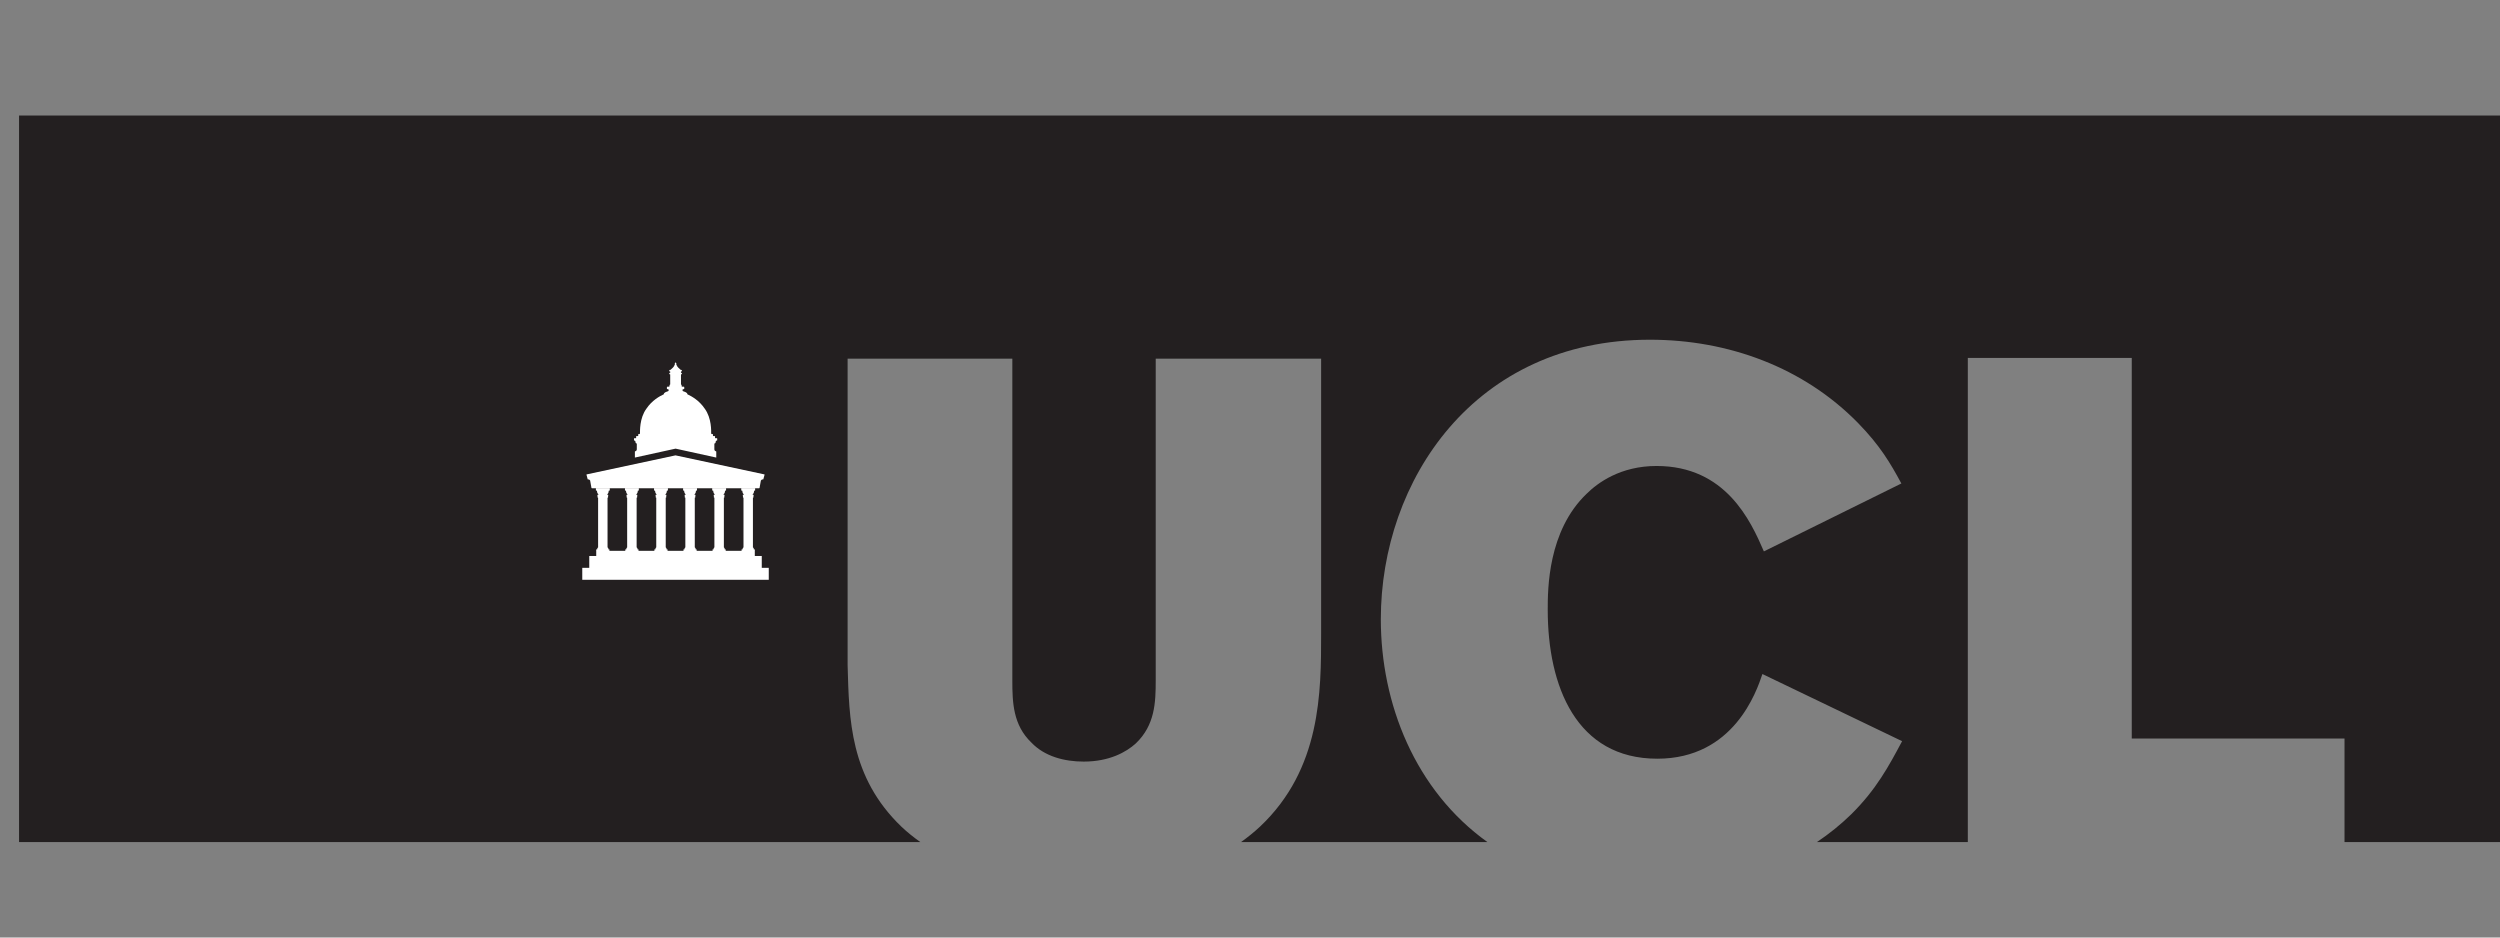 <svg xmlns="http://www.w3.org/2000/svg" xmlns:xlink="http://www.w3.org/1999/xlink" width="320" zoomAndPan="magnify" viewBox="0 0 240 90" height="120" preserveAspectRatio="xMidYMid meet" version="1.0"><rect x="0" y="0" width="240" height="90" fill="#808080" stroke="none"/><defs><clipPath id="5882bb4184"><path d="M 1.672 11.09 L 240 11.09 L 240 80.84 L 1.672 80.84 Z M 1.672 11.09 " clip-rule="nonzero"/></clipPath></defs><g clip-path="url(#5882bb4184)"><path fill="#231f20" d="M 1.828 11.09 L 1.828 80.848 L 88.367 80.848 C 87.699 80.375 87.078 79.879 86.523 79.348 C 81.582 74.586 81.516 69.051 81.371 63.863 L 81.371 34.434 L 97.184 34.434 L 97.184 65.336 C 97.184 67.438 97.254 69.609 99.02 71.293 C 100.289 72.625 102.195 73.113 104.031 73.113 C 106.5 73.113 108.125 72.199 109.043 71.363 C 110.875 69.609 110.949 67.438 110.949 65.336 L 110.949 34.434 L 126.828 34.434 L 126.828 60.781 C 126.828 66.453 126.828 73.812 120.969 79.348 C 120.41 79.871 119.793 80.371 119.125 80.848 L 142.805 80.848 C 135.832 75.863 132.559 67.531 132.559 59.449 C 132.559 46.137 141.523 32.613 158.391 32.613 C 165.945 32.613 173.145 35.277 178.367 40.602 C 180.484 42.773 181.473 44.453 182.531 46.414 L 169.332 52.934 C 168.062 49.988 165.664 44.734 159.027 44.734 C 155.566 44.734 153.379 46.348 152.32 47.398 C 148.582 50.969 148.582 56.574 148.582 58.539 C 148.582 65.895 151.336 72.836 159.098 72.836 C 166.441 72.836 168.629 66.387 169.191 64.707 L 182.602 71.152 C 181.332 73.535 180.133 75.777 177.734 78.156 C 176.703 79.164 175.59 80.059 174.41 80.848 L 188.91 80.848 L 188.91 34.363 L 204.648 34.363 L 204.648 70.898 L 225.074 70.898 L 225.074 80.848 L 240.016 80.84 L 240.016 11.09 L 1.828 11.09 " fill-opacity="1" fill-rule="nonzero"/></g><path fill="#ffffff" d="M 73.367 45.539 C 73.336 45.531 64.848 43.715 64.848 43.715 C 64.848 43.715 56.352 45.535 56.336 45.539 C 56.289 45.547 56.305 45.586 56.305 45.586 L 56.422 46.02 L 56.445 46.02 L 56.441 46.02 C 56.441 46.02 56.574 46.004 56.652 46.125 L 56.777 46.824 C 56.777 46.824 56.781 46.871 56.832 46.871 C 56.883 46.871 57.137 46.871 57.137 46.871 L 72.559 46.871 C 72.559 46.871 72.828 46.871 72.871 46.871 C 72.914 46.871 72.918 46.836 72.918 46.836 L 73.043 46.137 C 73.117 46 73.262 46.02 73.262 46.02 L 73.258 46.02 L 73.277 46.02 L 73.395 45.586 C 73.395 45.586 73.414 45.547 73.367 45.539 " fill-opacity="1" fill-rule="nonzero"/><path fill="#ffffff" d="M 72.477 47.098 C 72.484 47.098 72.492 47.09 72.492 47.078 L 72.492 46.859 C 72.492 46.852 72.484 46.859 72.477 46.859 L 71.18 46.859 C 71.172 46.859 71.16 46.852 71.16 46.859 L 71.16 47.078 C 71.16 47.09 71.172 47.098 71.18 47.098 L 71.234 47.098 C 71.262 47.098 71.266 47.121 71.266 47.148 C 71.266 47.18 71.277 47.348 71.395 47.449 C 71.414 47.465 71.406 47.504 71.371 47.504 C 71.367 47.504 71.336 47.504 71.332 47.504 C 71.301 47.504 71.301 47.523 71.309 47.539 C 71.32 47.559 71.324 47.617 71.324 47.645 C 71.324 47.672 71.324 47.719 71.324 47.738 C 71.324 47.754 71.324 47.77 71.344 47.77 C 71.344 47.77 71.359 47.77 71.363 47.77 C 71.363 47.77 71.375 47.77 71.375 47.781 C 71.375 47.797 71.375 47.801 71.375 47.801 L 71.375 52.547 C 71.359 52.562 71.309 52.613 71.305 52.617 C 71.301 52.621 71.297 52.625 71.297 52.633 L 71.297 52.715 C 71.297 52.719 71.297 52.727 71.293 52.73 C 71.289 52.734 71.281 52.738 71.273 52.738 L 71.215 52.738 C 71.203 52.738 71.191 52.746 71.191 52.758 C 71.191 52.758 71.191 52.887 71.191 52.895 L 72.461 52.895 C 72.461 52.887 72.461 52.758 72.461 52.758 C 72.461 52.746 72.453 52.738 72.441 52.738 L 72.383 52.738 C 72.375 52.738 72.371 52.734 72.363 52.73 C 72.363 52.727 72.359 52.719 72.359 52.715 L 72.359 52.633 C 72.359 52.629 72.359 52.621 72.352 52.617 C 72.344 52.609 72.301 52.566 72.281 52.547 L 72.281 47.801 C 72.281 47.801 72.281 47.797 72.281 47.781 C 72.281 47.77 72.297 47.77 72.297 47.77 C 72.297 47.77 72.312 47.77 72.312 47.77 C 72.328 47.77 72.332 47.754 72.332 47.738 C 72.332 47.719 72.332 47.672 72.332 47.645 C 72.332 47.617 72.336 47.559 72.348 47.539 C 72.359 47.523 72.355 47.504 72.324 47.504 C 72.324 47.504 72.289 47.504 72.285 47.504 C 72.25 47.504 72.246 47.465 72.262 47.449 C 72.379 47.352 72.391 47.184 72.391 47.152 C 72.391 47.121 72.391 47.098 72.422 47.098 L 72.477 47.098 " fill-opacity="1" fill-rule="nonzero"/><path fill="#ffffff" d="M 69.684 47.098 C 69.695 47.098 69.703 47.09 69.703 47.078 L 69.703 46.859 C 69.703 46.852 69.695 46.859 69.684 46.859 L 68.391 46.859 C 68.379 46.859 68.371 46.852 68.371 46.859 L 68.371 47.078 C 68.371 47.09 68.379 47.098 68.391 47.098 L 68.445 47.098 C 68.473 47.098 68.473 47.121 68.473 47.148 C 68.473 47.18 68.488 47.348 68.605 47.449 C 68.621 47.465 68.613 47.504 68.582 47.504 C 68.578 47.504 68.543 47.504 68.543 47.504 C 68.512 47.504 68.508 47.523 68.516 47.539 C 68.527 47.559 68.531 47.617 68.531 47.645 C 68.531 47.672 68.531 47.719 68.531 47.738 C 68.531 47.754 68.535 47.77 68.551 47.77 L 68.57 47.77 C 68.57 47.77 68.582 47.77 68.582 47.781 C 68.582 47.797 68.582 47.801 68.582 47.801 L 68.582 52.547 C 68.57 52.562 68.516 52.613 68.512 52.617 C 68.508 52.621 68.508 52.625 68.508 52.633 L 68.508 52.715 C 68.508 52.719 68.508 52.727 68.5 52.73 C 68.496 52.734 68.492 52.738 68.484 52.738 L 68.422 52.738 C 68.414 52.738 68.406 52.746 68.406 52.758 C 68.406 52.758 68.406 52.887 68.406 52.895 L 69.668 52.895 C 69.668 52.887 69.668 52.758 69.668 52.758 C 69.668 52.746 69.66 52.738 69.652 52.738 L 69.59 52.738 C 69.586 52.738 69.578 52.734 69.574 52.73 C 69.57 52.727 69.566 52.719 69.566 52.715 L 69.566 52.633 C 69.566 52.629 69.566 52.621 69.559 52.617 C 69.555 52.609 69.512 52.566 69.492 52.547 L 69.492 47.801 C 69.492 47.801 69.492 47.797 69.492 47.781 C 69.492 47.77 69.504 47.77 69.504 47.77 C 69.508 47.77 69.52 47.77 69.523 47.77 C 69.539 47.77 69.539 47.754 69.539 47.738 C 69.539 47.719 69.539 47.672 69.539 47.645 C 69.539 47.617 69.547 47.559 69.555 47.539 C 69.562 47.523 69.562 47.504 69.531 47.504 C 69.531 47.504 69.496 47.504 69.492 47.504 C 69.457 47.504 69.453 47.465 69.469 47.449 C 69.59 47.352 69.602 47.184 69.602 47.152 C 69.602 47.121 69.598 47.098 69.629 47.098 L 69.688 47.098 " fill-opacity="1" fill-rule="nonzero"/><path fill="#ffffff" d="M 66.895 47.098 C 66.906 47.098 66.91 47.09 66.91 47.078 L 66.91 46.859 C 66.91 46.852 66.906 46.859 66.895 46.859 L 65.598 46.859 C 65.586 46.859 65.578 46.852 65.578 46.859 L 65.578 47.078 C 65.578 47.09 65.586 47.098 65.598 47.098 L 65.656 47.098 C 65.68 47.098 65.68 47.121 65.68 47.148 C 65.68 47.18 65.695 47.348 65.812 47.449 C 65.828 47.465 65.824 47.504 65.789 47.504 C 65.785 47.504 65.75 47.504 65.75 47.504 C 65.719 47.504 65.719 47.523 65.727 47.539 C 65.738 47.559 65.738 47.617 65.738 47.645 C 65.738 47.672 65.738 47.719 65.738 47.738 C 65.738 47.754 65.742 47.77 65.758 47.77 C 65.758 47.77 65.777 47.77 65.777 47.77 C 65.777 47.77 65.793 47.77 65.793 47.781 C 65.793 47.797 65.793 47.801 65.793 47.801 L 65.793 52.547 C 65.777 52.562 65.727 52.613 65.723 52.617 C 65.719 52.621 65.715 52.625 65.715 52.633 L 65.715 52.715 C 65.715 52.719 65.711 52.727 65.711 52.73 C 65.703 52.734 65.699 52.738 65.691 52.738 L 65.633 52.738 C 65.621 52.738 65.613 52.746 65.613 52.758 C 65.613 52.758 65.613 52.887 65.613 52.895 L 66.879 52.895 C 66.879 52.887 66.879 52.758 66.879 52.758 C 66.879 52.746 66.867 52.738 66.859 52.738 L 66.801 52.738 C 66.793 52.738 66.785 52.734 66.781 52.73 C 66.777 52.727 66.777 52.719 66.777 52.715 L 66.777 52.633 C 66.777 52.629 66.773 52.621 66.77 52.617 C 66.762 52.609 66.723 52.566 66.699 52.547 L 66.699 47.801 C 66.699 47.801 66.699 47.797 66.699 47.781 C 66.699 47.77 66.715 47.77 66.715 47.77 C 66.715 47.77 66.727 47.77 66.727 47.77 C 66.75 47.77 66.75 47.754 66.75 47.738 C 66.75 47.719 66.75 47.672 66.75 47.645 C 66.75 47.617 66.754 47.559 66.766 47.539 C 66.773 47.523 66.773 47.504 66.742 47.504 C 66.742 47.504 66.707 47.504 66.703 47.504 C 66.664 47.504 66.66 47.465 66.68 47.449 C 66.797 47.352 66.809 47.184 66.809 47.152 C 66.809 47.121 66.809 47.098 66.84 47.098 L 66.895 47.098 " fill-opacity="1" fill-rule="nonzero"/><path fill="#ffffff" d="M 64.102 47.098 C 64.113 47.098 64.121 47.09 64.121 47.078 L 64.121 46.859 C 64.121 46.852 64.113 46.859 64.102 46.859 L 62.805 46.859 C 62.797 46.859 62.789 46.852 62.789 46.859 L 62.789 47.078 C 62.789 47.09 62.797 47.098 62.805 47.098 L 62.863 47.098 C 62.887 47.098 62.891 47.121 62.891 47.148 C 62.891 47.18 62.902 47.348 63.023 47.449 C 63.039 47.465 63.031 47.504 62.996 47.504 C 62.996 47.504 62.961 47.504 62.957 47.504 C 62.926 47.504 62.926 47.523 62.934 47.539 C 62.945 47.559 62.949 47.617 62.949 47.645 C 62.949 47.672 62.949 47.719 62.949 47.738 C 62.949 47.754 62.949 47.77 62.969 47.77 C 62.969 47.77 62.984 47.77 62.988 47.77 C 62.988 47.77 63 47.77 63 47.781 C 63 47.797 63 47.801 63 47.801 L 63 52.547 C 62.988 52.562 62.934 52.613 62.93 52.617 C 62.926 52.621 62.926 52.625 62.926 52.633 L 62.926 52.715 C 62.926 52.719 62.922 52.727 62.918 52.73 C 62.914 52.734 62.906 52.738 62.898 52.738 L 62.84 52.738 C 62.828 52.738 62.82 52.746 62.82 52.758 C 62.82 52.758 62.82 52.887 62.82 52.895 L 64.086 52.895 C 64.086 52.887 64.086 52.758 64.086 52.758 C 64.086 52.746 64.078 52.738 64.07 52.738 L 64.008 52.738 C 64 52.738 63.996 52.734 63.988 52.73 C 63.988 52.727 63.984 52.719 63.984 52.715 L 63.984 52.633 C 63.984 52.629 63.984 52.621 63.977 52.617 C 63.969 52.609 63.93 52.566 63.91 52.547 L 63.91 47.801 C 63.91 47.801 63.906 47.797 63.906 47.781 C 63.906 47.77 63.922 47.77 63.922 47.77 C 63.922 47.77 63.938 47.77 63.941 47.77 C 63.953 47.77 63.957 47.754 63.957 47.738 C 63.957 47.719 63.957 47.672 63.957 47.645 C 63.957 47.617 63.961 47.559 63.973 47.539 C 63.98 47.523 63.98 47.504 63.949 47.504 C 63.945 47.504 63.914 47.504 63.91 47.504 C 63.875 47.504 63.871 47.465 63.887 47.449 C 64.004 47.352 64.016 47.184 64.016 47.152 C 64.016 47.121 64.016 47.098 64.047 47.098 L 64.102 47.098 " fill-opacity="1" fill-rule="nonzero"/><path fill="#ffffff" d="M 61.309 47.098 C 61.32 47.098 61.328 47.09 61.328 47.078 L 61.328 46.859 C 61.328 46.852 61.32 46.859 61.309 46.859 L 60.016 46.859 C 60.004 46.859 59.996 46.852 59.996 46.859 L 59.996 47.078 C 59.996 47.09 60.004 47.098 60.016 47.098 L 60.07 47.098 C 60.098 47.098 60.098 47.121 60.098 47.148 C 60.098 47.18 60.113 47.348 60.23 47.449 C 60.246 47.465 60.242 47.504 60.207 47.504 C 60.203 47.504 60.168 47.504 60.164 47.504 C 60.137 47.504 60.133 47.523 60.145 47.539 C 60.152 47.559 60.156 47.617 60.156 47.645 C 60.156 47.672 60.156 47.719 60.156 47.738 C 60.156 47.754 60.156 47.77 60.176 47.77 C 60.18 47.77 60.191 47.77 60.195 47.77 C 60.195 47.77 60.207 47.77 60.207 47.781 C 60.207 47.797 60.207 47.801 60.207 47.801 L 60.207 52.547 C 60.195 52.562 60.145 52.613 60.141 52.617 C 60.137 52.621 60.133 52.625 60.133 52.633 L 60.133 52.715 C 60.133 52.719 60.129 52.727 60.125 52.73 C 60.125 52.734 60.117 52.738 60.109 52.738 L 60.051 52.738 C 60.039 52.738 60.027 52.746 60.027 52.758 C 60.027 52.758 60.027 52.887 60.027 52.895 L 61.297 52.895 C 61.297 52.887 61.297 52.758 61.297 52.758 C 61.297 52.746 61.289 52.738 61.277 52.738 L 61.215 52.738 C 61.211 52.738 61.203 52.734 61.199 52.73 C 61.195 52.727 61.195 52.719 61.195 52.715 L 61.195 52.633 C 61.195 52.629 61.191 52.621 61.188 52.617 C 61.18 52.609 61.137 52.566 61.117 52.547 L 61.117 47.801 C 61.117 47.801 61.117 47.797 61.117 47.781 C 61.117 47.77 61.129 47.77 61.129 47.77 C 61.133 47.77 61.145 47.77 61.145 47.77 C 61.164 47.77 61.168 47.754 61.168 47.738 C 61.168 47.719 61.168 47.672 61.168 47.645 C 61.168 47.617 61.172 47.559 61.18 47.539 C 61.191 47.523 61.188 47.504 61.16 47.504 C 61.156 47.504 61.121 47.504 61.117 47.504 C 61.082 47.504 61.078 47.465 61.094 47.449 C 61.215 47.352 61.227 47.184 61.227 47.152 C 61.227 47.121 61.223 47.098 61.254 47.098 L 61.309 47.098 " fill-opacity="1" fill-rule="nonzero"/><path fill="#ffffff" d="M 58.52 47.098 C 58.527 47.098 58.539 47.09 58.539 47.078 L 58.539 46.859 C 58.539 46.852 58.527 46.859 58.52 46.859 L 57.223 46.859 C 57.215 46.859 57.207 46.852 57.207 46.859 L 57.207 47.078 C 57.207 47.09 57.215 47.098 57.223 47.098 L 57.281 47.098 C 57.305 47.098 57.309 47.121 57.309 47.148 C 57.309 47.18 57.32 47.348 57.441 47.449 C 57.453 47.465 57.449 47.504 57.414 47.504 C 57.414 47.504 57.379 47.504 57.375 47.504 C 57.344 47.504 57.344 47.523 57.352 47.539 C 57.363 47.559 57.363 47.617 57.363 47.645 C 57.363 47.672 57.363 47.719 57.363 47.738 C 57.363 47.754 57.367 47.77 57.383 47.77 L 57.402 47.77 C 57.402 47.77 57.418 47.77 57.418 47.781 C 57.418 47.797 57.418 47.801 57.418 47.801 L 57.418 52.547 C 57.402 52.562 57.352 52.613 57.348 52.617 C 57.344 52.621 57.34 52.625 57.34 52.633 L 57.34 52.715 C 57.34 52.719 57.34 52.727 57.336 52.73 C 57.332 52.734 57.324 52.738 57.316 52.738 L 57.258 52.738 C 57.246 52.738 57.238 52.746 57.238 52.758 C 57.238 52.758 57.238 52.887 57.238 52.895 L 58.504 52.895 C 58.504 52.887 58.504 52.758 58.504 52.758 C 58.504 52.746 58.496 52.738 58.488 52.738 L 58.426 52.738 C 58.418 52.738 58.41 52.734 58.406 52.73 C 58.402 52.727 58.402 52.719 58.402 52.715 L 58.402 52.633 C 58.402 52.629 58.398 52.621 58.395 52.617 C 58.387 52.609 58.344 52.566 58.324 52.547 L 58.324 47.801 C 58.324 47.801 58.324 47.797 58.324 47.781 C 58.324 47.77 58.336 47.77 58.336 47.77 C 58.34 47.77 58.355 47.77 58.355 47.77 C 58.371 47.77 58.375 47.754 58.375 47.738 C 58.375 47.719 58.375 47.672 58.375 47.645 C 58.375 47.617 58.379 47.559 58.391 47.539 C 58.398 47.523 58.398 47.504 58.367 47.504 C 58.363 47.504 58.332 47.504 58.328 47.504 C 58.289 47.504 58.289 47.465 58.305 47.449 C 58.422 47.352 58.434 47.184 58.434 47.152 C 58.434 47.121 58.434 47.098 58.465 47.098 L 58.52 47.098 " fill-opacity="1" fill-rule="nonzero"/><path fill="#ffffff" d="M 68.812 42.07 C 68.812 42.07 68.707 42.07 68.68 42.07 C 68.645 42.07 68.645 42.043 68.645 42.043 C 68.645 42.043 68.645 41.926 68.645 41.898 C 68.645 41.863 68.609 41.863 68.609 41.863 C 68.609 41.863 68.512 41.863 68.477 41.863 C 68.441 41.863 68.445 41.828 68.445 41.828 L 68.445 41.699 C 68.445 41.699 68.445 41.668 68.41 41.668 C 68.398 41.668 68.352 41.668 68.332 41.668 C 68.305 41.668 68.273 41.645 68.273 41.609 C 68.27 41.426 68.332 40.152 67.656 39.234 C 67.125 38.441 66.395 38.039 65.992 37.852 C 65.984 37.68 65.738 37.613 65.633 37.578 C 65.574 37.559 65.527 37.535 65.527 37.488 C 65.527 37.484 65.523 37.43 65.523 37.43 C 65.523 37.375 65.574 37.352 65.648 37.355 C 65.672 37.355 65.688 37.336 65.688 37.32 L 65.688 37.168 C 65.688 37.145 65.668 37.121 65.637 37.121 C 65.582 37.121 65.52 37.121 65.488 37.121 C 65.453 37.121 65.438 37.09 65.438 37.07 C 65.438 37.039 65.438 37.051 65.438 36.992 C 65.438 36.945 65.402 36.922 65.375 36.906 L 65.375 35.957 C 65.375 35.926 65.398 35.93 65.422 35.93 C 65.422 35.93 65.43 35.93 65.43 35.93 L 65.434 35.93 C 65.445 35.93 65.457 35.918 65.457 35.906 L 65.457 35.812 C 65.457 35.801 65.445 35.793 65.434 35.793 L 65.391 35.793 C 65.375 35.785 65.367 35.766 65.367 35.723 C 65.367 35.68 65.379 35.656 65.398 35.652 L 65.434 35.652 C 65.445 35.652 65.457 35.645 65.457 35.633 L 65.457 35.539 C 65.457 35.527 65.445 35.516 65.434 35.516 L 65.387 35.516 C 65.363 35.516 65.348 35.504 65.328 35.488 C 65.164 35.359 65 35.176 65 35.148 C 65 35.133 65 35.133 65 35.113 C 65 35.094 64.98 35.055 64.938 35.055 C 64.895 35.055 64.898 35.012 64.922 35.012 C 64.938 35.012 64.941 35.008 64.941 34.984 C 64.941 34.973 64.941 34.949 64.941 34.926 C 64.941 34.898 64.859 34.781 64.859 34.781 L 64.852 34.781 C 64.852 34.781 64.77 34.898 64.77 34.926 C 64.77 34.949 64.77 34.973 64.77 34.984 C 64.77 35.008 64.773 35.012 64.789 35.012 C 64.812 35.012 64.816 35.055 64.777 35.055 C 64.73 35.055 64.711 35.094 64.711 35.113 C 64.711 35.133 64.711 35.133 64.711 35.148 C 64.711 35.176 64.547 35.359 64.387 35.488 C 64.363 35.504 64.348 35.516 64.328 35.516 L 64.277 35.516 C 64.266 35.516 64.254 35.527 64.254 35.539 L 64.254 35.633 C 64.254 35.645 64.266 35.652 64.277 35.652 L 64.316 35.652 C 64.332 35.656 64.348 35.68 64.348 35.723 C 64.348 35.766 64.336 35.785 64.32 35.793 L 64.277 35.793 C 64.266 35.793 64.254 35.801 64.254 35.812 L 64.254 35.906 C 64.254 35.918 64.266 35.93 64.277 35.93 L 64.281 35.93 C 64.285 35.93 64.289 35.93 64.293 35.93 C 64.312 35.93 64.34 35.926 64.34 35.957 L 64.34 36.906 C 64.312 36.922 64.273 36.945 64.273 36.992 C 64.273 37.051 64.273 37.039 64.273 37.07 C 64.273 37.09 64.258 37.121 64.223 37.121 C 64.191 37.121 64.129 37.121 64.078 37.121 C 64.043 37.121 64.023 37.145 64.023 37.168 L 64.023 37.32 C 64.023 37.336 64.043 37.355 64.062 37.355 C 64.137 37.352 64.188 37.375 64.188 37.43 C 64.188 37.43 64.188 37.484 64.188 37.488 C 64.188 37.535 64.137 37.559 64.082 37.578 C 63.973 37.613 63.727 37.68 63.723 37.852 C 63.316 38.039 62.586 38.441 62.055 39.234 C 61.379 40.152 61.445 41.426 61.438 41.609 C 61.438 41.645 61.41 41.668 61.379 41.668 C 61.359 41.668 61.316 41.668 61.301 41.668 C 61.27 41.668 61.27 41.699 61.27 41.699 L 61.27 41.828 C 61.27 41.828 61.27 41.863 61.234 41.863 C 61.199 41.863 61.102 41.863 61.102 41.863 C 61.102 41.863 61.07 41.863 61.07 41.898 C 61.07 41.926 61.07 42.043 61.07 42.043 C 61.07 42.043 61.07 42.07 61.031 42.07 C 61.004 42.07 60.898 42.07 60.898 42.07 C 60.898 42.07 60.863 42.07 60.863 42.109 C 60.863 42.129 60.863 42.215 60.863 42.262 C 60.863 42.277 60.871 42.281 60.883 42.285 C 60.926 42.289 61.004 42.324 61.004 42.414 C 61.004 42.562 61.098 42.578 61.133 42.578 L 61.133 43.133 C 61.133 43.262 61.035 43.312 60.977 43.324 C 60.965 43.328 60.949 43.34 60.949 43.355 C 60.949 43.371 60.949 43.926 60.949 43.926 L 64.852 43.07 L 64.859 43.07 L 68.762 43.926 C 68.762 43.926 68.762 43.371 68.762 43.355 C 68.762 43.34 68.746 43.328 68.734 43.324 C 68.676 43.312 68.578 43.262 68.578 43.133 L 68.578 42.578 C 68.613 42.578 68.707 42.562 68.707 42.414 C 68.707 42.324 68.789 42.289 68.824 42.285 C 68.84 42.281 68.852 42.277 68.852 42.262 C 68.852 42.215 68.852 42.129 68.852 42.109 C 68.852 42.07 68.812 42.07 68.812 42.07 " fill-opacity="1" fill-rule="nonzero"/><path fill="#ffffff" d="M 73.129 54.512 L 73.129 53.375 L 72.461 53.375 L 72.461 52.879 L 57.238 52.879 L 57.238 53.375 L 56.57 53.375 L 56.57 54.512 L 55.898 54.512 L 55.898 55.66 L 73.801 55.66 L 73.801 54.512 L 73.129 54.512 " fill-opacity="1" fill-rule="nonzero"/></svg>